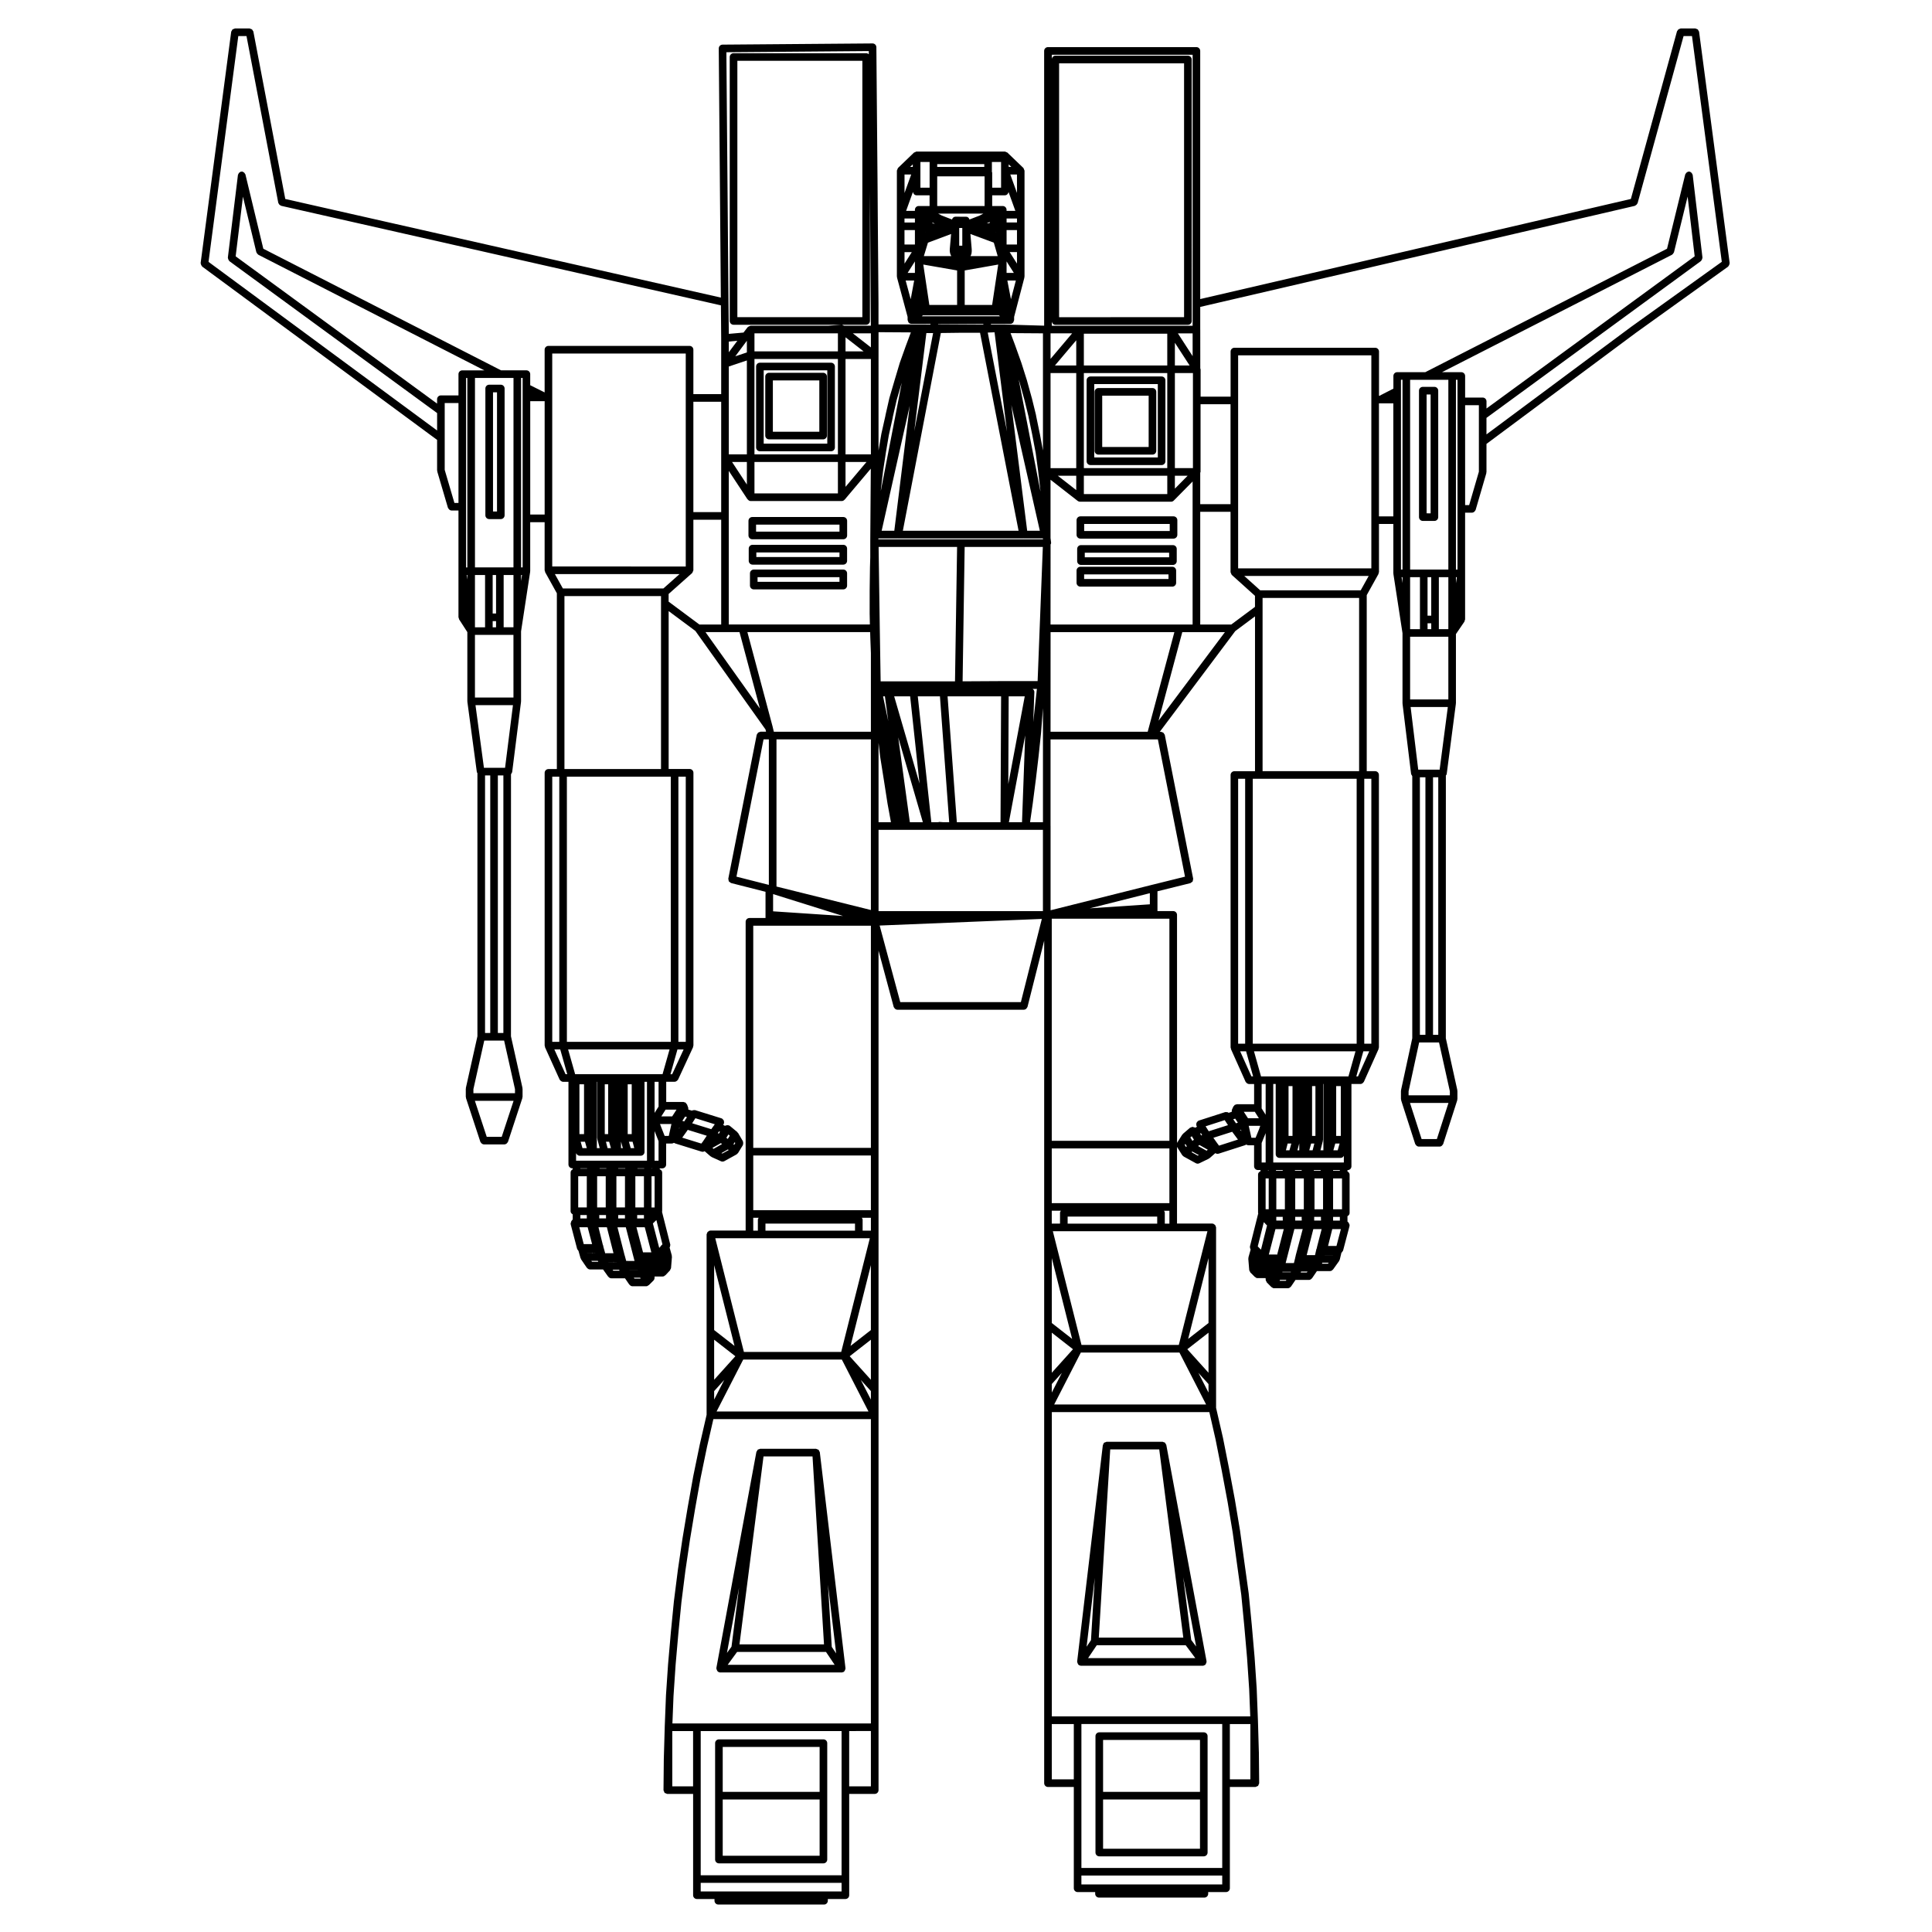 <?xml version="1.0" encoding="UTF-8"?>
<!-- Uploaded to: SVG Repo, www.svgrepo.com, Generator: SVG Repo Mixer Tools -->
<svg fill="#000000" width="800px" height="800px" version="1.1" viewBox="144 144 512 512" xmlns="http://www.w3.org/2000/svg">
 <g>
  <path d="m197.32 214.21c0.055 0.125 0.098 0.227 0.191 0.316 0.035 0.035 0.035 0.098 0.074 0.125l62.25 45.926v8.074c0 0.055 0.051 0.086 0.055 0.137s-0.031 0.098-0.016 0.145l2.832 9.633c0.031 0.109 0.121 0.176 0.188 0.266 0.047 0.066 0.07 0.137 0.133 0.191 0.18 0.16 0.402 0.266 0.648 0.266h1.824v28.293c0 0.105 0.082 0.176 0.109 0.266 0.023 0.098-0.004 0.191 0.051 0.277l2.191 3.394v18.324c0 0.023 0.023 0.039 0.023 0.066 0 0.023-0.02 0.047-0.016 0.07l2.508 18.621c0.016 0.117 0.105 0.188 0.156 0.289v69.746l-3.055 13.66c-0.012 0.039 0.023 0.07 0.02 0.109-0.004 0.039-0.047 0.066-0.047 0.105v2.188c0 0.059 0.055 0.102 0.066 0.156 0.004 0.055-0.031 0.105-0.012 0.156l3.805 11.582c0.035 0.102 0.121 0.156 0.18 0.246 0.047 0.066 0.07 0.125 0.133 0.176 0.18 0.156 0.398 0.266 0.641 0.266h5.422c0.242 0 0.457-0.105 0.641-0.266 0.059-0.051 0.086-0.109 0.133-0.176 0.059-0.09 0.145-0.145 0.18-0.246l3.805-11.582c0.016-0.055-0.02-0.105-0.012-0.156 0.012-0.059 0.066-0.102 0.066-0.156v-2.188c0-0.039-0.039-0.066-0.047-0.105-0.004-0.047 0.031-0.074 0.02-0.109l-3.047-13.66 0.008-69.43c0.066-0.059 0.07-0.152 0.117-0.227 0.074-0.121 0.176-0.223 0.195-0.367l2.348-18.621c0-0.02-0.016-0.039-0.016-0.059 0-0.023 0.023-0.039 0.023-0.066v-18.547l2.414-15.789c0.004-0.023-0.02-0.051-0.02-0.074 0-0.031 0.031-0.047 0.031-0.074v-12.992h3.82v12.75c0 0.098 0.074 0.152 0.102 0.238 0.02 0.086-0.016 0.172 0.031 0.25l3.109 5.598v46.586h-2.227c-0.555 0-1.008 0.453-1.008 1.008v72.297c0 0.082 0.066 0.125 0.086 0.195 0.016 0.082-0.023 0.145 0.004 0.215l3.879 8.578c0.035 0.082 0.105 0.117 0.156 0.176 0.047 0.059 0.074 0.105 0.133 0.156 0.18 0.145 0.395 0.258 0.629 0.258h1.422v21.914c0 0.551 0.453 1.004 1.008 1.004h0.125v0.273c-0.312 0.172-0.562 0.438-0.562 0.82l-0.008 10.277c0 0.383 0.25 0.66 0.562 0.828v1.367c-0.031 0.023-0.039 0.066-0.066 0.098-0.02 0.02-0.055 0.02-0.07 0.039l-0.238 0.332c-0.012 0.012 0 0.031-0.012 0.051-0.055 0.09-0.051 0.188-0.074 0.293-0.023 0.09-0.105 0.152-0.105 0.25 0 0.031 0.031 0.051 0.031 0.082 0.004 0.047 0 0.082 0.012 0.121 0 0.016-0.012 0.035-0.004 0.055l1.699 6.473c0.031 0.117 0.125 0.195 0.191 0.289 0.051 0.07 0.07 0.141 0.133 0.195 0.02 0.02 0.023 0.051 0.047 0.07l0.527 1.891c0.02 0.07 0.082 0.105 0.109 0.16 0.02 0.047 0 0.098 0.023 0.133l1.535 2.262c0.016 0.031 0.055 0.02 0.074 0.047 0.188 0.23 0.438 0.398 0.754 0.398h3.473l1.375 1.93c0.016 0.023 0.051 0.02 0.07 0.039 0.188 0.227 0.434 0.383 0.75 0.383h3.629l1.133 1.664c0.016 0.023 0.055 0.02 0.074 0.039 0.188 0.23 0.434 0.402 0.754 0.402h3.641c0.121 0 0.246-0.031 0.367-0.074 0.07-0.023 0.09-0.105 0.152-0.141 0.059-0.039 0.145-0.035 0.195-0.086l1.215-1.203c0.18-0.188 0.297-0.438 0.297-0.719v-0.363h2.144c0.133 0 0.262-0.031 0.387-0.082 0.066-0.031 0.082-0.105 0.137-0.141 0.066-0.039 0.145-0.039 0.195-0.098 0-0.004 0.012 0 0.016-0.012l1.215-1.289c0.066-0.074 0.051-0.168 0.098-0.258 0.066-0.117 0.16-0.211 0.176-0.352l0.242-2.996c0-0.016-0.016-0.031-0.016-0.051 0-0.066-0.023-0.105-0.035-0.172-0.004-0.047 0.031-0.086 0.016-0.125l-0.562-2.023c-0.004-0.02-0.023-0.023-0.031-0.039 0.074-0.102 0.086-0.207 0.121-0.324 0.035-0.125 0.074-0.238 0.055-0.371-0.004-0.047 0.031-0.082 0.016-0.125l-2.188-8.66c0-0.016-0.02-0.02-0.02-0.031 0.004-0.055 0.055-0.086 0.055-0.137v-10.281c0-0.414-0.293-0.707-0.648-0.855v-0.238h0.691c0.555 0 1.008-0.453 1.008-1.004l0.008-5.574h1.5c0.207 0 0.387-0.082 0.551-0.188 0.004 0 0.004 0.012 0.012 0.016 0.055 0.035 0.121 0.031 0.18 0.055 0.035 0.02 0.047 0.059 0.086 0.074l7.047 2.191c0.102 0.031 0.203 0.051 0.297 0.051 0.188 0 0.359-0.082 0.52-0.168l1.57 1.367c0.039 0.039 0.105 0.031 0.152 0.059 0.039 0.031 0.051 0.086 0.098 0.105l2.508 1.137c0.137 0.059 0.277 0.09 0.418 0.09 0.168 0 0.332-0.039 0.488-0.121l3.238-1.785c0.039-0.023 0.047-0.082 0.086-0.105 0.035-0.031 0.09-0.016 0.125-0.055 0.039-0.039 0.031-0.102 0.066-0.141 0.023-0.031 0.074-0.02 0.102-0.055l1.289-2.102c0.031-0.047 0.004-0.105 0.023-0.152 0.055-0.125 0.055-0.238 0.059-0.367 0-0.133 0-0.242-0.051-0.363-0.02-0.055 0.004-0.105-0.02-0.152l-1.289-2.195c-0.031-0.055-0.105-0.059-0.145-0.105-0.039-0.047-0.031-0.109-0.082-0.152l-1.949-1.613c-0.035-0.031-0.086-0.016-0.121-0.039-0.039-0.023-0.047-0.082-0.09-0.102-0.035-0.016-0.074 0.004-0.109-0.004-0.09-0.031-0.16-0.031-0.258-0.039-0.098-0.004-0.172-0.004-0.266 0.016-0.082 0.016-0.141 0.035-0.211 0.066-0.035 0.02-0.082 0-0.117 0.02l-0.137 0.07-0.457-0.258 0.145-0.266c0.016-0.031 0-0.059 0.012-0.09 0.016-0.039 0.059-0.059 0.074-0.105 0.031-0.102-0.023-0.188-0.023-0.289 0-0.125 0.016-0.246-0.035-0.367-0.051-0.121-0.137-0.203-0.23-0.297-0.066-0.074-0.086-0.172-0.176-0.223-0.035-0.02-0.074 0-0.109-0.016s-0.047-0.066-0.086-0.074l-7.043-2.191c-0.082-0.023-0.145 0.023-0.223 0.02-0.137-0.012-0.242-0.012-0.371 0.035-0.09 0.031-0.168 0.039-0.246 0.09l-0.918-0.281c0.004-0.047-0.02-0.074-0.023-0.117 0-0.098 0.02-0.172 0-0.262-0.004-0.031 0.012-0.051 0-0.074l-0.324-0.891c-0.023-0.074-0.105-0.102-0.152-0.168-0.059-0.098-0.105-0.176-0.191-0.246-0.031-0.031-0.031-0.07-0.066-0.098-0.02-0.016-0.039 0-0.059-0.016-0.09-0.051-0.18-0.039-0.281-0.066-0.07-0.016-0.121-0.086-0.195-0.086h-4.578v-5.352h2.227c0.238 0 0.449-0.105 0.629-0.258 0.055-0.051 0.086-0.098 0.133-0.145 0.051-0.066 0.121-0.105 0.156-0.176l3.969-8.578c0.035-0.074-0.004-0.145 0.012-0.223 0.016-0.074 0.086-0.121 0.086-0.203v-72.297c0-0.555-0.453-1.008-1.008-1.008h-3.969l-1.59 0.004v-41.848l7.09 5.266 18.582 26.105 0.141 0.59-1.48 0.004c-0.105 0-0.176 0.082-0.273 0.109-0.125 0.039-0.242 0.055-0.348 0.141-0.105 0.086-0.145 0.195-0.211 0.316-0.047 0.086-0.141 0.137-0.16 0.242l-7.531 38.133c-0.023 0.125 0.051 0.238 0.07 0.359 0.023 0.125 0.004 0.262 0.074 0.367 0.07 0.109 0.203 0.156 0.312 0.23 0.102 0.07 0.16 0.18 0.289 0.211l9.117 2.316v6.949h-4.258c-0.555 0-1.008 0.453-1.008 1.008v81.816h-9.344c-0.047 0-0.074 0.051-0.121 0.051-0.047 0.012-0.082-0.031-0.125-0.016-0.098 0.023-0.133 0.109-0.211 0.156-0.117 0.07-0.215 0.117-0.301 0.227-0.082 0.105-0.105 0.211-0.141 0.336-0.023 0.09-0.105 0.152-0.105 0.258v47.824l-1.832 7.969v0.016c0 0.004-0.004 0.004-0.004 0.012l-1.703 8.266c0 0.004 0.004 0.012 0 0.016 0 0.004-0.004 0.012-0.004 0.012l-1.461 8.176c0 0.004-0.004 0.012-0.004 0.012l-1.375 8.262v0.012l-0.004 0.004-1.215 8.258c0 0.012 0.004 0.012 0 0.016 0 0.004-0.004 0.004-0.004 0.012l-1.055 8.332v0.004c0 0.012-0.004 0.016-0.004 0.02l-0.812 8.266v0.012l-0.727 8.332v0.012l-0.004 0.012-0.562 8.344c0 0.004 0.004 0.012 0.004 0.016 0 0.004-0.004 0.004-0.004 0.016l-0.328 8.332v0.012 0.09l-0.238 8.258v0.004c0 0.004-0.004 0.004-0.004 0.016l-0.082 8.344v0.004c0 0.145 0.102 0.25 0.156 0.371 0.051 0.109 0.051 0.25 0.137 0.332 0.102 0.105 0.25 0.109 0.383 0.16 0.109 0.051 0.195 0.137 0.324 0.137h0.004 6.844v26.848c0 0.551 0.453 1.004 1.008 1.004h4.66v0.453c0 0.559 0.453 1.012 1.008 1.012h28.016c0.555 0 1.008-0.453 1.008-1.012v-0.453h4.656c0.555 0 1.008-0.453 1.008-1.004v-26.848l6.766-0.004c0.555 0 1.008-0.453 1.008-1.004v-222.47l4.016 14.914c0.031 0.109 0.121 0.188 0.191 0.281 0.047 0.07 0.066 0.137 0.133 0.195 0.18 0.156 0.402 0.266 0.648 0.266h33.52c0.246 0 0.473-0.105 0.656-0.273 0.066-0.055 0.086-0.125 0.125-0.195 0.066-0.098 0.16-0.172 0.191-0.293l4.418-17.539v223.27c0 0.559 0.453 1.012 1.004 1.012h6.848v26.844c0 0.551 0.453 1.004 1.004 1.004h4.66v0.453c0 0.559 0.453 1.012 1.008 1.012h27.938c0.551 0 1.004-0.453 1.004-1.012v-0.453h4.734c0.555 0 1.008-0.453 1.008-1.004v-26.844h6.773c0.125-0.004 0.211-0.102 0.324-0.137 0.133-0.055 0.289-0.07 0.383-0.168 0.086-0.09 0.09-0.223 0.137-0.332 0.055-0.125 0.152-0.227 0.152-0.371v-0.012l-0.082-8.332c0-0.012-0.012-0.012-0.012-0.016l0.004-0.004-0.238-8.258v-0.059h-0.004v-0.031-0.004l-0.324-8.34s-0.004-0.012-0.004-0.016c0-0.004 0.004-0.012 0.004-0.016l-0.562-8.332c0-0.012-0.004-0.012-0.004-0.012v-0.012l-0.727-8.344h-0.004s0.004-0.004 0.004-0.012l-0.812-8.344c0-0.004-0.012-0.012-0.012-0.02 0-0.004 0.012-0.012 0.012-0.02l-1.145-8.258-1.133-8.258c0-0.012-0.004-0.012-0.004-0.016 0-0.004 0.004-0.012 0.004-0.016l-1.375-8.258s-0.004-0.004-0.004-0.012c0 0 0.004-0.004 0.004-0.012l-1.547-8.262s0-0.004-0.004-0.004l0.004-0.012-1.621-8.168c0-0.012-0.004-0.012-0.012-0.02l0.004-0.012-1.832-7.981v-47.832c0-0.102-0.082-0.16-0.105-0.258-0.039-0.121-0.059-0.23-0.137-0.332-0.09-0.105-0.188-0.156-0.309-0.227-0.082-0.047-0.117-0.133-0.215-0.156-0.039-0.012-0.082 0.023-0.125 0.02-0.039-0.012-0.07-0.051-0.117-0.051h-9.344v-20.309l1.375 2.188c0.023 0.035 0.074 0.02 0.102 0.051 0.031 0.051 0.02 0.105 0.059 0.141 0.039 0.035 0.09 0.023 0.125 0.055 0.039 0.023 0.039 0.082 0.086 0.102l3.195 1.758 0.051 0.023c0.145 0.086 0.312 0.125 0.484 0.125 0.145 0 0.297-0.039 0.441-0.105l2.504-1.215c0.047-0.02 0.051-0.074 0.09-0.102 0.047-0.031 0.098-0.02 0.133-0.051l1.508-1.32c0.168 0.117 0.371 0.188 0.586 0.188 0.105 0 0.207-0.016 0.312-0.051l7.043-2.262c0.039-0.016 0.051-0.059 0.086-0.074 0.055-0.023 0.109-0.016 0.168-0.055 0.004 0 0.004-0.016 0.016-0.02 0.16 0.105 0.348 0.195 0.551 0.195h1.508v5.543c0 0.559 0.453 1.012 1.008 1.012h0.691v0.324c-0.359 0.156-0.645 0.441-0.645 0.855v10.191c0 0.055 0.051 0.086 0.059 0.133-0.004 0.016-0.02 0.02-0.023 0.035l-2.191 8.734c-0.016 0.051 0.02 0.086 0.016 0.125-0.016 0.137 0.02 0.246 0.055 0.371 0.039 0.125 0.059 0.23 0.133 0.332-0.004 0.016-0.023 0.02-0.031 0.035l-0.57 2.019c-0.016 0.051 0.023 0.098 0.016 0.141-0.012 0.066-0.039 0.105-0.039 0.172 0.004 0.016-0.012 0.023-0.012 0.039l0.246 2.996c0.012 0.152 0.109 0.266 0.188 0.387 0.047 0.082 0.035 0.176 0.102 0.246l1.219 1.211c0.051 0.055 0.125 0.039 0.188 0.082 0.059 0.039 0.074 0.109 0.137 0.137 0.125 0.059 0.258 0.082 0.383 0.082h2.125l0.031 0.508c0.012 0.168 0.117 0.293 0.203 0.422 0.047 0.074 0.031 0.168 0.098 0.23l1.215 1.219c0.051 0.051 0.133 0.047 0.191 0.082 0.066 0.047 0.086 0.121 0.156 0.145 0.117 0.051 0.242 0.07 0.363 0.07h3.641c0.324 0 0.574-0.168 0.754-0.398 0.02-0.023 0.059-0.016 0.082-0.047l1.184-1.754h3.566c0.312 0 0.57-0.168 0.754-0.398 0.02-0.023 0.059-0.016 0.074-0.047l1.289-1.898h3.461c0.312 0 0.562-0.156 0.746-0.383 0.02-0.02 0.055-0.016 0.07-0.039l1.621-2.273c0.035-0.047 0.012-0.105 0.039-0.156 0.031-0.07 0.102-0.105 0.117-0.188l0.441-1.828c0.051-0.035 0.09-0.059 0.125-0.102 0.059-0.055 0.082-0.125 0.125-0.195 0.07-0.09 0.156-0.168 0.191-0.289l1.703-6.473c0.016-0.051-0.023-0.09-0.016-0.133 0.004-0.047 0.051-0.074 0.051-0.121 0-0.031-0.031-0.051-0.031-0.082-0.012-0.09-0.051-0.156-0.086-0.242-0.035-0.105-0.066-0.18-0.133-0.273-0.039-0.059-0.07-0.105-0.121-0.156-0.023-0.02-0.02-0.051-0.047-0.07l-0.156-0.117-0.008-1.438c0.312-0.168 0.57-0.438 0.57-0.828v-10.191c0-0.383-0.258-0.656-0.57-0.828v-0.352h0.047c0.555 0 1.008-0.453 1.008-1.012v-21.816h2.394c0.238 0 0.449-0.105 0.629-0.258 0.055-0.051 0.086-0.102 0.125-0.152 0.051-0.066 0.121-0.105 0.156-0.18l3.891-8.672c0.035-0.07-0.012-0.137 0.004-0.211 0.02-0.074 0.086-0.121 0.086-0.203l-0.004-72.219c0-0.555-0.453-1.008-1.008-1.008l-2.219 0.004v-46.656l3.113-5.602c0.047-0.082 0.004-0.168 0.031-0.25 0.023-0.086 0.102-0.145 0.102-0.238l-0.004-12.766h3.812v13.09c0 0.031 0.031 0.047 0.031 0.074 0.004 0.023-0.02 0.051-0.02 0.074l2.414 15.707v18.551c0 0.02 0.023 0.035 0.023 0.059 0 0.023-0.02 0.039-0.02 0.066l2.273 18.617c0.02 0.156 0.121 0.262 0.203 0.383 0.047 0.07 0.055 0.16 0.109 0.215v69.449l-2.973 13.73c-0.012 0.039 0.02 0.07 0.02 0.105-0.004 0.039-0.047 0.066-0.047 0.105v2.188c0 0.059 0.055 0.102 0.066 0.152 0.004 0.055-0.031 0.105-0.016 0.156l3.723 11.582c0.039 0.105 0.121 0.168 0.188 0.25 0.047 0.07 0.07 0.125 0.125 0.18 0.188 0.16 0.402 0.273 0.648 0.273h5.508c0.246 0 0.465-0.105 0.645-0.273 0.059-0.055 0.09-0.109 0.133-0.18 0.066-0.086 0.145-0.145 0.18-0.25l3.719-11.582c0.02-0.055-0.02-0.105-0.012-0.156 0.012-0.051 0.059-0.098 0.059-0.152v-2.188c0-0.039-0.039-0.066-0.047-0.105-0.004-0.047 0.031-0.074 0.02-0.109l-3.043-13.73 0.008-69.617c0.098-0.133 0.207-0.25 0.227-0.422l2.43-18.617c0-0.023-0.02-0.039-0.02-0.066 0-0.023 0.031-0.039 0.031-0.066v-18.312l2.254-3.305c0.059-0.09 0.031-0.191 0.059-0.289 0.031-0.102 0.117-0.172 0.117-0.281v-28.301h1.82c0.25 0 0.473-0.109 0.648-0.266 0.066-0.055 0.09-0.121 0.133-0.191 0.066-0.09 0.152-0.156 0.188-0.266l2.832-9.719c0.02-0.051-0.02-0.098-0.012-0.145 0.004-0.051 0.055-0.086 0.055-0.137v-7.5l39.656-29.488h0.004l24.371-17.488c0.047-0.031 0.047-0.098 0.086-0.133 0.098-0.09 0.137-0.191 0.191-0.312 0.055-0.125 0.098-0.227 0.098-0.363 0.004-0.051 0.051-0.09 0.039-0.145l-8.102-61.293c-0.008-0.121-0.109-0.191-0.164-0.297-0.059-0.109-0.086-0.227-0.176-0.309-0.105-0.098-0.23-0.109-0.367-0.156-0.102-0.031-0.176-0.117-0.289-0.117h-3.883c-0.102 0-0.156 0.074-0.246 0.105-0.125 0.035-0.238 0.059-0.336 0.141-0.102 0.082-0.16 0.176-0.227 0.293-0.047 0.074-0.133 0.117-0.16 0.207l-12.227 44.441-114.13 26.531v-65.762c0-0.555-0.453-1.008-1.004-1.008h-39.352c-0.551 0-1.004 0.453-1.004 1.008v72.812l-10.383-0.301h-0.031-3.688v-0.172h5.144c0.195 0 0.395-0.055 0.559-0.176 0.031-0.02 0.031-0.059 0.059-0.082 0.039-0.031 0.082-0.047 0.105-0.082 0.012-0.012 0.031-0.004 0.039-0.02 0.066-0.07 0.047-0.168 0.082-0.246 0.055-0.105 0.109-0.191 0.121-0.309 0.004-0.035 0.039-0.059 0.039-0.098v-0.848l2.715-10.395c0.004-0.004-0.004-0.012-0.004-0.02 0.012-0.039-0.012-0.086-0.004-0.125 0.004-0.039 0.047-0.066 0.047-0.105v-28.102c0-0.004-0.004-0.004-0.004-0.004 0-0.117-0.098-0.211-0.133-0.316-0.051-0.137-0.066-0.293-0.168-0.395-0.004-0.004 0-0.004 0-0.004l-4.203-4.035-0.012-0.012c-0.082-0.102-0.203-0.09-0.32-0.141-0.121-0.055-0.227-0.156-0.367-0.156h-23.395c-0.156 0-0.273 0.105-0.406 0.172-0.102 0.047-0.211 0.035-0.293 0.109l-0.004 0.004s-0.012 0-0.016 0.004c-0.004 0.004 0 0.012-0.004 0.016l-4.188 4.027s0 0.004-0.004 0.012c-0.105 0.102-0.117 0.25-0.172 0.395-0.039 0.105-0.133 0.203-0.133 0.312 0 0-0.004 0.004-0.004 0.012v28.086c0 0.039 0.039 0.066 0.047 0.105 0.004 0.047-0.016 0.086-0.004 0.133 0 0.004-0.004 0.016 0 0.02l2.797 10.398v0.836c0 0.039 0.035 0.066 0.039 0.102 0.012 0.121 0.07 0.207 0.121 0.312 0.035 0.082 0.016 0.172 0.074 0.238 0.012 0.012 0.031 0.004 0.039 0.02 0.035 0.035 0.082 0.051 0.117 0.086 0.031 0.023 0.031 0.07 0.066 0.09 0.172 0.105 0.359 0.16 0.551 0.16h5.062v0.172l-1.59-0.004h-12.191v-5.715-0.004l-0.191-23.184-0.051-7.5-0.16-18.441-0.16-18.559c0-0.012 0.012-0.016 0.012-0.023 0-0.012-0.012-0.016-0.012-0.031l-0.004-0.016c-0.004-0.555-0.453-0.996-1.008-0.996h-0.004l-39.75 0.316c-0.559 0.004-1.004 0.457-1.004 1.02l0.555 66.016-115.43-26.133-8.457-44.371c-0.02-0.105-0.109-0.16-0.16-0.246-0.059-0.117-0.102-0.227-0.203-0.312-0.102-0.086-0.215-0.102-0.344-0.141-0.102-0.035-0.172-0.117-0.281-0.117h-3.883c-0.109 0-0.188 0.086-0.289 0.117-0.137 0.047-0.277 0.059-0.379 0.156-0.086 0.074-0.105 0.188-0.16 0.289-0.055 0.105-0.156 0.188-0.176 0.312l-8.098 61.289c-0.004 0.051 0.035 0.09 0.035 0.141 0.008 0.137 0.047 0.238 0.102 0.359zm141.39 232.48 0.141 0.238-0.293 0.473-0.176-0.188zm89.859 168.86h-5.836v-14.66h5.836zm39.336 27.844h-37.324v-2.352h37.32zm0-26.844v22.477h-37.32v-38.141h37.32zm7.457-1h-5.438v-14.66h5.438zm-9.215-90.043v0l1.617 8.16 1.543 8.262s0.004 0 0.004 0.004l1.367 8.207 1.133 8.258 1.137 8.23 0.805 8.328v0.004l0.727 8.305v0.004l0.562 8.332 0.289 7.262h-52.586v-80.641h41.742zm-16.414-138.04h4.172v58.863h-31.176v-58.863zm-16.941-2.75 15.93-4.012v2.949zm21.113 63.637v14.496h-31.176v-14.496zm-1.441 16.508h1.441v3.414h-1.219v-2.871c0-0.215-0.109-0.383-0.223-0.543zm-1.793 1.547v1.867h-23.734v-1.867zm-25.527-1.547c-0.105 0.16-0.227 0.328-0.227 0.539v2.871h-2.188v-3.414h2.414zm3.203 36.699-5.613 6.231v-10.617zm-5.609-6.945v-17.207l5.391 21.418zm35.914 6.945 5.617-4.383v10.617zm5.617 9.234v2.254l-2.676-5.215zm-0.641 5.41h-40.254l7.059-13.766h26.133zm-38.223-8.375-2.672 5.215v-2.254zm38.863-13.215-5.394 4.211 5.394-21.418zm-0.285-24.32-7.586 30.129h-25.789l-7.594-30.129zm-5.668-22.316-0.352-0.555 0.176-0.277 0.371 0.621zm-0.82-3.504c-0.047 0.039-0.035 0.102-0.07 0.137-0.035 0.035-0.098 0.039-0.121 0.086l-1.375 2.18-0.004-60.418c0-0.555-0.453-1.008-1.004-1.008h-4.18v-5.25l8.711-2.156c0.125-0.031 0.195-0.145 0.309-0.223 0.102-0.074 0.227-0.109 0.297-0.215 0.07-0.109 0.051-0.246 0.074-0.379 0.023-0.121 0.098-0.223 0.074-0.352l-7.527-38.133c-0.02-0.102-0.109-0.145-0.156-0.23-0.07-0.125-0.109-0.238-0.223-0.328-0.105-0.086-0.211-0.102-0.336-0.141-0.098-0.031-0.168-0.109-0.273-0.109h-0.332l20-26.688 5.234-3.898v41.031h-5.469c-0.551 0-1.004 0.453-1.004 1.008v72.215c0 0.082 0.066 0.125 0.082 0.203 0.016 0.074-0.023 0.141 0.012 0.211l3.879 8.664c0.035 0.082 0.105 0.117 0.156 0.18 0.047 0.059 0.082 0.105 0.133 0.156 0.18 0.145 0.395 0.258 0.629 0.258h1.344v5.352h-4.574c-0.07 0-0.105 0.059-0.168 0.07-0.105 0.02-0.188 0.031-0.277 0.082-0.035 0.02-0.082 0-0.105 0.02-0.035 0.02-0.035 0.066-0.066 0.09-0.074 0.059-0.109 0.125-0.172 0.211-0.035 0.051-0.105 0.066-0.125 0.121l-0.406 0.887c-0.02 0.039 0.004 0.09-0.004 0.125-0.039 0.117-0.031 0.223-0.02 0.344 0 0.023-0.012 0.051-0.012 0.07l-0.82 0.262c-0.082-0.059-0.133-0.109-0.227-0.145-0.133-0.055-0.25-0.039-0.395-0.035-0.098 0-0.172-0.051-0.266-0.02l-7.039 2.262c-0.047 0.02-0.059 0.07-0.102 0.086-0.039 0.02-0.086-0.004-0.121 0.023-0.086 0.051-0.098 0.145-0.156 0.215-0.098 0.102-0.172 0.176-0.223 0.309-0.047 0.121-0.031 0.238-0.031 0.367 0.004 0.098-0.051 0.18-0.02 0.273 0.016 0.051 0.066 0.082 0.09 0.117 0.016 0.039-0.004 0.074 0.016 0.105l0.086 0.133-0.492 0.266-0.145-0.098c-0.082-0.051-0.168-0.02-0.246-0.039-0.102-0.035-0.168-0.102-0.266-0.102-0.051 0-0.09 0.02-0.133 0.031-0.121 0.012-0.211 0.07-0.316 0.121-0.082 0.035-0.168 0.02-0.238 0.082zm46.035-94.09v70.207h-27.531v-70.207zm-24.934-2.019v-45.906h25.582v45.906zm-4.371 74.242 1.863 6.641h-0.449l-2.984-6.641zm-2.106-2.016v-70.207h1.859v70.207zm-0.07 20.938-0.504 0.156-0.715-1.074 0.516-0.156zm-9.473 3.262-0.215 0.117-0.324-0.484 0.23-0.125zm-2.746 0.32 0.57 0.906-0.387 0.344-0.555-0.926zm1.594 5.148-1.637-0.902 0.18-0.191 1.738 0.953zm2.34-1.305-2.246-1.234 0.328-0.289 2.227 1.25zm0.57-5.156-0.84-1.316 5.066-1.633 0.871 1.328zm2.715 3.812-0.379-0.527s-0.004-0.004-0.012-0.004l-1.102-1.551 4.996-1.594 0.125 0.188c0.004 0 0.016 0 0.02 0.004v0.016l1.375 1.855zm5.644-4.172 0.176-0.059 0.102 0.422zm2.035-3.098-1.113-1.703h2.918l1.078 1.703zm2.957 2.863-0.941 2.324h-1.109l-0.707-3.168h3.047zm0.492 31.969-0.859-0.859 1.605-6.43 0.855 0.887zm2.043-18.883v8.176h-0.816v-8.176zm-0.172-2.019v-0.176h0.098v0.176zm-0.637-14.855-1.062-1.672v-6.473h1.062zm-1.062 7.496 1.062-2.613v7.777h-1.062zm3.246 31.887h-2.203zm0.867-2.312c-0.039 0-0.07 0-0.102 0.004-0.031-0.004-0.059-0.035-0.09-0.035h-2.012l1.75-6.731h2.207zm1.523-9.195c-0.012 0.039-0.039 0.07-0.039 0.105 0 0.012-0.012 0.016-0.012 0.02v0.051h-1.703v-0.984h1.703v0.699c0 0.043 0.043 0.07 0.051 0.109zm-1.75-2.82v-8.176h2.273v8.176zm1.699-10.199h-1.785v-0.176h1.785zm0.809 29.152h-1.633l0.102-0.246h1.703zm1.324-2.269h-2.231l0.023-0.102h2.231zm1.297-4.367-0.066 0.316-0.066 0.191c-0.016 0.039 0.02 0.082 0.012 0.117-0.012 0.02-0.031 0.031-0.031 0.047l-0.312 1.266h-2.188l2.312-9.004h2.207l-1.859 6.996c0 0.016 0.012 0.023 0.012 0.039-0.008 0.012-0.02 0.02-0.02 0.031zm1.645-9.492c-0.004 0.047-0.051 0.086-0.051 0.121v0.051h-1.707v-0.984h1.707v0.699c0 0.043 0.047 0.074 0.051 0.113zm-1.758-2.824v-8.176h2.277v8.176zm1.707-10.199h-1.785v-0.176h1.785zm1.371 26.953h-1.629l0.098-0.246h1.703zm1.352-2.262h-2.242zm1.371-4.555c0 0.012-0.02 0.016-0.02 0.031l-0.059 0.289c0 0.004-0.012 0.012-0.012 0.012-0.02 0.035 0.004 0.07-0.012 0.105v0.008 0.023c-0.02 0.039-0.07 0.059-0.082 0.105l-0.371 1.637h-2.207l1.754-6.887h2.211l-1.211 4.648c-0.004 0.008 0.008 0.012 0.008 0.027zm1.051-7.117c0 0.039-0.031 0.07-0.035 0.105 0 0.012-0.004 0.016-0.004 0.02v0.051h-1.789v-0.984h1.789v0.699c0 0.043 0.039 0.07 0.039 0.109zm-1.742-2.82v-8.176h2.262v8.176zm1.621-10.199h-1.789v-0.176h1.789zm1.945 24.613h-1.594l0.105-0.258h1.668zm1.344-2.273h-2.211v-0.012h2.215zm0.91-2.418h-2.231l1.117-4.469h2.285zm-0.895-6.723v-0.984h1.789v0.984zm2.363-3h-2.363v-8.176h2.363zm-2.363-10.199v-0.176h1.789v0.176zm2.848-2.191h-18.707v-20.812h0.648v18.586c0 0.551 0.453 1.004 1.008 1.004h16.195c0.246 0 0.473-0.105 0.648-0.266 0.066-0.059 0.086-0.125 0.133-0.195 0.023-0.031 0.055-0.07 0.074-0.105zm-13.922-5.027-0.492 1.789h-0.934l0.457-1.789zm-0.734-2.019v-13.203h1.051v13.203zm2.34 3.809 0.504-1.82v1.82zm4.496-1.789-0.457 1.789h-0.887l0.492-1.789zm-0.602-2.019v-13.203h0.891v13.203zm2.856 1.133c0.004-0.047 0.055-0.074 0.055-0.117v-14.781h0.09v17.574h-0.777l0.656-2.551c0.012-0.039-0.027-0.074-0.023-0.125zm4.438 0.887-0.5 1.789h-1.148l0.5-1.789zm-0.902-2.019v-13.203h1.223v13.203zm3.25-15.781h-23.168l-1.863-6.641h26.898zm2.535 0h-0.449l1.859-6.641h1.57zm3.531-78.867v70.207h-1.875v-70.207zm-2.82-49.941h-26.625l-4.238-3.82h32.984zm2.82-50.566v44.738h-35.301v-56.449h35.301zm5.828 30.965h-3.812v-29.957h3.812zm2.43 17.688-0.242-1.578h0.242zm0-3.594h-0.406v-50.297h0.406zm9.109 150.92h-4.047l-3.074-9.562h10.191zm3.441-12.656v1.074h-10.938v-1.078l2.801-12.934h5.266zm-7.941-14.957v-68.258h1.465v68.258zm3.481 0v-68.258h1.387v68.258zm1.75-70.277h-5.672l-2.016-16.602h9.859zm2.309-18.617h-10.133v-16.605h10.133zm-10.133-18.621v-13.77h2.606v13.773l-2.606 0.004zm5.602-1.551v1.551h-0.977v-1.551zm-0.98-2.016v-10.203h0.977v10.203zm5.512 3.566h-2.516v-13.773h2.516zm0-15.789h-10.133v-50.289h10.133zm2.012 3.625v-1.602h0.246zm0.414-48.199v44.574h-0.414v-50.289h0.414zm5.664 3.883v14.758l-2.578 8.848h-1.066l-0.004-26.477h3.648zm1.012-4.891h-4.656v-5.719c0-0.555-0.453-1.008-1.012-1.008h-5.113l60.961-31.125c0.023-0.016 0.031-0.051 0.055-0.066 0.152-0.098 0.25-0.227 0.332-0.395 0.035-0.059 0.09-0.102 0.105-0.168 0.004-0.012 0.02-0.02 0.023-0.035l3.613-14.742 1.867 15.82-55.168 40.336v-1.895c0-0.551-0.453-1.004-1.008-1.004zm-74.855-18.023v-6l115.16-26.777c0.059-0.012 0.082-0.07 0.133-0.098 0.152-0.059 0.266-0.141 0.367-0.266 0.066-0.07 0.105-0.125 0.145-0.211 0.023-0.051 0.082-0.082 0.102-0.141l12.184-44.281h2.231l7.898 59.816-23.879 17.133v0.004h-0.012l-38.473 28.605v-4.375l56.828-41.555c0.047-0.031 0.039-0.086 0.082-0.121 0.098-0.09 0.137-0.191 0.188-0.312 0.059-0.121 0.102-0.223 0.105-0.359 0.004-0.051 0.047-0.086 0.039-0.137l-2.594-21.938c0-0.059-0.074-0.094-0.098-0.16-0.051-0.145-0.105-0.25-0.211-0.363-0.086-0.086-0.152-0.137-0.262-0.191-0.07-0.035-0.105-0.117-0.188-0.137-0.059-0.016-0.117 0.031-0.176 0.031-0.066-0.004-0.117-0.059-0.176-0.051-0.082 0.012-0.117 0.082-0.195 0.105-0.117 0.047-0.207 0.09-0.309 0.176-0.105 0.09-0.172 0.18-0.23 0.309-0.035 0.066-0.105 0.102-0.125 0.172l-4.828 19.703-64.062 32.711h-7.445c-0.555 0-1.008 0.453-1.008 1.008v3.359l-3.414 1.742c-0.059 0.031-0.07 0.098-0.109 0.133h-0.289v-11.703c0-0.555-0.453-1.008-1.008-1.008h-37.32c-0.551 0-1.004 0.453-1.004 1.008v11.945h-7.945v-7.25c0-0.074-0.066-0.125-0.086-0.195l-0.008-10.332zm0 37.934c0.02-0.07 0.082-0.121 0.082-0.195l0.004-0.004v-17.941h7.945v26.484h-8.031zm0 10.363h8.031v15.992c0 0.012 0.012 0.016 0.012 0.023 0 0.121 0.09 0.215 0.137 0.332 0.055 0.125 0.074 0.266 0.172 0.363 0.004 0.004 0.004 0.016 0.016 0.023l6.141 5.531v2.926l-6.289 4.684h-8.219zm6.535 31.895-17.582 23.461 6.289-23.461zm-8.469-61.41v17.941h-4.785v-25.191h4.785zm-1.406 19.957-3.379 3.422v-3.422zm0.527-29.219h-3.906v-6.019zm-3.113-8.512h3.91v6.031zm-33.41-3.094c0.098 0.453 0.441 0.828 0.934 0.828h35.137c0.555 0 1.008-0.453 1.008-1.008l-0.004-69.301c0-0.555-0.453-1.008-1.008-1.008h-35.137c-0.488 0-0.836 0.367-0.934 0.828l0.004-1.078h37.32v71.812h-37.32zm1.934-1.188v-67.285h33.117v67.277l-33.117 0.004zm6.559 39.996v-25.191h22.105v25.191zm22.109 2.016v4.867h-22.109v-4.867zm-22.109-29.219v-8.422h22.105v8.418zm-8.828-8.512h5.719l-5.719 6.762zm6.812 1.836v6.672h-5.644zm-6.812 8.691h6.812v25.191h-6.812zm6.812 27.203v3.809l-4.887-3.809zm-6.812 18.285c0.02-0.039 0.02-0.082 0.035-0.121 0.039-0.105 0.125-0.188 0.125-0.301 0-0.02-0.023-0.035-0.031-0.059 0-0.023 0.02-0.039 0.02-0.066l-0.152-1.234v-15.441l7.199 5.613c0.188 0.141 0.402 0.211 0.621 0.211h24.121c0.281 0 0.527-0.117 0.715-0.301l4.996-5.059v37.91h-37.652l0.012-21.152zm0 23.168h32.816l-7.07 26.398h-25.746l0.008-26.398zm0 51.375v-22.953h28.445l7.188 36.375-8.539 2.117h-0.004l-26.754 6.711-0.328 0.07v-22.32zm-7.863 46.672h-31.961l-5.465-20.297 42.98-1.754zm5.852-24.117h-43.57v-21.543h33.316 0.004 10.242v21.543zm-1.68-58.195-0.891 8.113 0.289-7.84c0-0.004 0.004-0.012 0.004-0.016s-0.004-0.012-0.004-0.016l0.004-0.109c0.016-0.359-0.195-0.625-0.469-0.816h1.148v0.012c0 0.012 0.012 0.02 0.012 0.035-0.004 0.012-0.02 0.02-0.02 0.031l-0.082 0.562c-0.004 0.023 0.008 0.035 0.008 0.043zm-1.605-2.769h-6.723l-11.285 0.066 0.543-35.621h15.16c0.02 0 0.031 0.02 0.051 0.02s0.035-0.02 0.055-0.02h0.707c0.02 0 0.031 0.02 0.051 0.02s0.035-0.02 0.055-0.02h4.637l-1.379 35.555zm-1.426 14.395-0.84 23.008h-3.477zm-4.477 12.902 0.105-23.254h4.258zm-1.906-23.258-0.152 33.363h-11.578l-2.453-33.363zm-20.734 33.363h-3.449l-3.082-22.488zm-7.602-33.363h4.231l2.488 23.109zm6.258 0h5.871l2.453 33.363h-1.582l-1.07-0.082c-0.086 0-0.145 0.059-0.227 0.082h-1.855zm9.863-3.965h-3.129-0.012-16.566l-0.227-14.066-0.312-21.562h1.543c0.02 0 0.031 0.02 0.055 0.02 0.02 0 0.035-0.02 0.051-0.02h3.023c0.016 0 0.031 0.02 0.051 0.02s0.031-0.02 0.051-0.02h8.816c0.02 0 0.035 0.02 0.051 0.02s0.031-0.02 0.051-0.02h7.106zm-17.684 10.539-1.379-6.555 0.395-0.02h0.09zm-2.16 9.371c0 0.004 0.012 0.012 0.012 0.02 0 0.012-0.004 0.016-0.004 0.02l0.977 6.152 0.969 6.231c0 0.004 0.004 0.004 0.004 0.016v0.012l0.91 4.961-3.285 0.004v-21.074zm43.152-5.539v22.957h-3.418l0.727-5.078v-0.004-0.004l0.805-6.231c0-0.004 0.004-0.004 0.004-0.012l0.734-6.242v-0.004l0.648-6.144c0-0.004-0.004-0.012-0.004-0.016s0.004-0.012 0.004-0.016l0.484-6.297 0.016-0.137 0.004 7.227zm0-106.6v31.047l-0.832-4.457c0-0.004-0.012-0.004-0.012-0.012v-0.012l-0.969-4.699c-0.004-0.012-0.016-0.016-0.02-0.031-0.004-0.031 0.02-0.055 0.016-0.086l-1.133-4.613c-0.004-0.004-0.012-0.004-0.012-0.012v-0.016l-1.301-4.699c0-0.004-0.012-0.012-0.012-0.016-0.004-0.004 0-0.016 0-0.02l-1.457-4.609c-0.004-0.004-0.012-0.004-0.016-0.016-0.004-0.012 0.004-0.012 0-0.02l-1.617-4.527v-0.004c-0.004 0 0-0.004 0-0.004l-1.219-3.254zm-42.93 41.227v0l0.004-0.035v-0.012-0.02l0.559-4.707 0.73-4.758 0.023-0.156v-0.004l0.77-4.551 1.047-4.684c0.004-0.02-0.016-0.039-0.012-0.059 0-0.004 0.004-0.012 0.004-0.016l1.043-4.574 1.355-4.606-5.562 28.723 0.035-0.508c0.008-0.02 0.004-0.023 0.004-0.035zm7.625-22.031-4.09 33.125h-3.352zm8.242-19.281 5.164-0.066h0.07 0.012 5.144l10.211 52.473h-30.668zm-0.719-2.246v-0.09l11.984-0.07v0.168l-11.984-0.004zm19.406 21.32 7.551 33.332h-3.356zm1.949-6.746 0.23 0.742 1.285 4.637 1.133 4.613c0 0.016-0.012 0.023-0.012 0.039l0.934 4.504c0 0.004-0.004 0.012-0.004 0.02 0 0.02 0.02 0.035 0.02 0.055l0.02 0.102 0.898 4.758 0.641 4.731 0.543 4.641c0 0.004-0.004 0.012-0.004 0.02 0 0.012 0.012 0.02 0.012 0.035l0.012 0.082 0.059 0.707zm-7.34-12.484 0.938-0.035 3.305 26.293-5.106-26.219 0.812-0.035h0.02 0.031zm5.285-8.797-0.953-4.961h2.254zm-1.16-6.977v-3.047l1.93 3.047zm2.758-2.465-1.934-3.047h1.934zm0-5.066h-2.754v-3.812h2.754zm0-5.832h-2.754v-1.062h2.754zm0-7.828-1.77-4.887h1.77zm-2.199-7.578 0.699 0.672h-0.699zm-0.043 7.305 1.812 5.023h-2.332v-0.281c0-0.555-0.453-1.008-1.012-1.008h-2.797v-2.84h3.367c0.512 0 0.898-0.398 0.961-0.895zm-14.078 6.566c-0.449 0-0.766 0.328-0.898 0.742l-2.731-1.059-0.934-0.5h11.957l-0.926 0.5-2.734 1.059c-0.125-0.406-0.441-0.734-0.898-0.734l-2.836-0.004zm1.828 2.988v4.699h-0.816v-4.699zm-9.102 3.894 6.137-2.297-0.352 4.027c0 0.016 0.016 0.023 0.016 0.047 0 0.016-0.02 0.023-0.02 0.047v0.484c0 0.051 0.047 0.086 0.055 0.137 0.004 0.047-0.031 0.09-0.016 0.137l0.16 0.574c0.016 0.066 0.082 0.102 0.105 0.156 0.02 0.047 0 0.102 0.031 0.141l0.074 0.109h-7.273zm-0.609-2.746 0.035 0.012-0.02 0.023zm8.336 10.109v9.148h-7.356l-1.605-10.711zm10.758-3.801h-7.219l0.082-0.109c0.039-0.059 0.016-0.133 0.039-0.195 0.031-0.082 0.105-0.125 0.121-0.215l0.082-0.488c0.004-0.031-0.02-0.051-0.02-0.082 0.004-0.031 0.035-0.051 0.035-0.082v-0.574c0-0.016-0.016-0.023-0.016-0.047 0-0.016 0.016-0.023 0.012-0.039l-0.348-4.031 6.203 2.297zm-0.5-6.305 0.055-0.016-0.02 0.055zm-8.242 10.102 8.879-1.562-1.613 10.711h-7.266zm7.207-26.43v-2.312h2.43v6.816h-2.352l-0.004-4.019c0-0.074-0.066-0.125-0.082-0.195v-0.289zm-0.641 13.613 0.137 0.102-0.203 0.191-0.664 0.031zm-13.852-15.355h12.473v0.734h-12.473zm0 7.25v-4.016h12.555v7.863h-12.555zm-1.254 8.246 0.641 0.262-0.527-0.023-0.191-0.191zm-3.199-13.754v-2.312h2.438v6.816h-2.438zm-2.019-1.684v0.676h-0.699zm-2.191 2.691h1.77l-1.77 4.891zm0 20.566h1.934l-1.934 3.047zm1.637 12.484-1.336-4.957h2.254zm1.117-6.973h-1.934l1.934-3.047zm0-7.531h-2.762v-3.812h2.762zm0-6.117v0.289h-2.762v-1.062h2.762zm0-3.074v0.281h-2.332l1.812-5.023c0.066 0.492 0.449 0.898 0.961 0.898h3.445v2.836h-2.883c-0.551 0-1.004 0.453-1.004 1.008zm1.82 28.219 0.293-0.246h20.152l0.289 0.246zm1.215 4.445h1.785l-4.992 26zm-12.676 5.879v-6.113l8.566 0.055-1.285 3.441v0.004h-0.004l-1.617 4.535c0 0.012 0.004 0.02 0 0.031s-0.016 0.012-0.02 0.02l-1.375 4.609v0.004l-1.379 4.699c0 0.012 0.004 0.02 0.004 0.035-0.004 0.012-0.016 0.012-0.02 0.023l-1.047 4.613c-0.004 0.02 0.016 0.039 0.012 0.059 0 0.012-0.012 0.012-0.012 0.02l-1.055 4.699c0 0.012 0.004 0.02 0.004 0.031-0.004 0.02-0.02 0.027-0.02 0.031l-0.754 4.453zm-0.02 48.531h5.082c0.012 0 0.02-0.012 0.035-0.012 0.047 0.004 0.09 0.012 0.133 0.012h33.105c0.039 0 0.09-0.004 0.125-0.012 0.012 0 0.02 0.012 0.035 0.012h5.043c0 0.031 0.023 0.051 0.031 0.082l0.02 0.16h-43.652zm-111.3-9.387h-1.074l-2.574-8.766v-17.719h3.648zm2.348 20.285-0.176-1.184h0.176zm0-3.199h-0.332v-50.199h0.332zm-1.34-52.227c-0.555 0-1.008 0.453-1.008 1.008v5.629h-4.66c-0.555 0-1.008 0.453-1.008 1.008v1.164l-53.379-39.027 1.93-15.82 3.551 14.73c0 0.016 0.02 0.02 0.02 0.035 0.02 0.07 0.082 0.109 0.109 0.176 0.086 0.156 0.18 0.297 0.328 0.387 0.023 0.016 0.023 0.051 0.055 0.066l59.914 30.648h-5.852zm3.359 54.242h2.68v13.855h-2.68zm7.09 148.89h-3.965l-3.144-9.551h10.254zm3.519-12.641v1.074h-11.02v-1.074l2.875-12.863h5.266zm-7.934-14.883v-68.262h1.379v68.262zm3.394 0v-68.262h1.465v68.262zm1.91-70.277h-5.598l-2.238-16.605h9.93zm2.227-18.625h-10.207v-16.602h10.203zm-4.613-20.246v1.633h-0.898v-1.633zm-0.898-2.023v-10.203h0.898v10.203zm5.512 3.652h-2.602v-13.852h2.602zm0-15.867h-10.203v-50.203h10.211zm2.016 3.617v-1.602h0.246zm0.414-51.27v47.648h-0.414v-50.203h0.414zm5.832 33.645h-3.82v-30.047h3.82zm2.016 69.465h1.863v70.273h-1.863zm3.523 78.852-2.969-6.566h1.559l1.859 6.566zm2.914 22.918h-0.125v-1.996c0.031 0.098 0.105 0.152 0.156 0.23 0.047 0.066 0.066 0.125 0.133 0.188 0.18 0.156 0.402 0.266 0.648 0.266h16.191c0.555 0 1.008-0.453 1.008-1.004v-18.586h0.656v20.898h-3.527l-1.215 0.004zm1.984-7.043h-1.219v-13.203h1.219zm0.25 2.016 0.484 1.703h-1.145l-0.484-1.703zm3.285-0.883c0.004 0.047-0.031 0.086-0.016 0.133l0.641 2.449h-0.762v-17.574h0.086v14.867c0 0.055 0.043 0.086 0.051 0.125zm2.859-1.133h-0.898v-13.203h0.898zm0.254 2.016 0.484 1.703h-0.887l-0.441-1.703zm3.148 1.703v-1.734l0.492 1.734zm2.84-3.719h-1.062v-13.203h1.062zm0.234 2.016 0.441 1.703h-0.934l-0.484-1.703zm0.73 17.418v-8.266h2.277v8.266zm2.277 2.019v0.898h-1.789v-0.898zm-1.715-12.305v-0.09h1.785v0.09zm-5.582 10.285v-8.266h2.273v8.266zm2.266 2.019v0.898h-1.789v-0.898zm-1.789-12.305v-0.09h1.875v0.09zm-5.016 12.988v-0.691h1.785v0.898h-1.785zm-0.566-2.703v-8.266h2.277v8.266zm0.652-10.285v-0.09h1.785v0.09zm-3.316-0.086v0.09h-1.789v-0.09zm-2.352 10.371v-8.266h2.273v8.266zm2.273 2.019v0.898h-1.703v-0.898zm-0.809 7.703-1.168-4.469h2.207l1.176 4.469zm0.883 2.418v-0.012h1.258c0.047 0 0.074-0.039 0.117-0.051 0.047 0.012 0.086 0.051 0.125 0.051h0.691l0.004 0.012zm1.305 2.266-0.168-0.246h1.727l0.105 0.246zm3.672-2.266h-0.172l-0.441-1.559v-0.031-0.004c0-0.031-0.023-0.055-0.031-0.082l-0.004-0.023s-0.004 0-0.004-0.004c0-0.016-0.012-0.023-0.016-0.035-0.004-0.02-0.004-0.031-0.012-0.039-0.012-0.059 0.023-0.117 0-0.176l-0.133-0.332-1.137-4.606h2.223l1.754 6.887h-2.027zm0.664 2.352v-0.012h1.281c0.047 0 0.074-0.039 0.117-0.051 0.047 0.012 0.082 0.051 0.125 0.051h0.691v0.012zm1.312 2.262-0.18-0.246h1.734l0.102 0.246zm3.531-2.582h-0.117l-0.367-1.367c0-0.012-0.016-0.016-0.016-0.023 0-0.012 0.004-0.016 0-0.023l-0.059-0.18-0.082-0.324-1.785-6.996h2.211l2.309 8.918h-1.285zm0.746 2.426v-0.012h2.227v0.012zm1.328 2.266-0.168-0.246h1.699l0.098 0.246zm2.461-6.969h-0.191l-1.742-6.641h2.207l1.738 6.641zm0.688 2.434h2.191zm2.191-22.59v8.266h-0.816v-8.266zm-0.738-2.023v-0.09h0.09v0.09zm1.781-7.289c0 0.012 0.004 0.012 0.004 0.012v5.176h-1.059v-7.844zm-1.047-7.484v-8.227h1.055v6.555zm2.082 34.832-0.473 0.473v0.004c-0.047 0.047-0.039 0.109-0.074 0.16-0.004 0-0.012 0-0.012 0.004l-0.102 0.102c-0.004 0.012-0.02 0.016-0.023 0.023l-0.172 0.172-1.676-6.473 0.922-0.891zm1.68-28.727h-1.094l-0.957-2.422v-0.004l-0.277-0.73h3.031zm15.801-0.379 0.371 0.312-0.539 0.867-0.379-0.312zm-0.117 3.949 0.176 0.188-1.652 0.906-0.246-0.105zm-1.574-1.414-2.238 1.273-0.301-0.262 2.242-1.258zm-0.777-3.375 0.242 0.137-0.316 0.477-0.266-0.133zm-6.285-3.473 5.144 1.602-0.934 1.305-5.062-1.57zm-2.707-0.434 0.484 0.152-0.734 1.137-0.492-0.156zm0.613 3.648c0.031-0.047 0.012-0.098 0.035-0.141l5.082 1.57-1.066 1.582-0.383 0.492-5.059-1.566zm-2.184-0.664 0.086 0.031-0.137 0.207zm-0.719-4.824-1.145 1.789h-2.883l1.109-1.754 0.023-0.039h2.894zm-3.703-9.391h-23.164l-1.859-6.566h26.883zm4.199-78.852h1.953v70.273h-1.953zm-0.246 72.293h1.633l-3.039 6.566h-0.449zm-1.77-72.293v70.273h-27.531l-0.004-70.273zm-28.18-2.019v-45.836h25.59v45.836zm26.215-47.852h-26.633l-2.117-3.812h33.039zm-29.453-5.828v-56.434h35.383v56.438zm30.844 9.32v-2.035l6.219-5.527c0.004-0.004 0.004-0.02 0.012-0.023 0.102-0.098 0.121-0.23 0.176-0.363 0.051-0.117 0.137-0.211 0.141-0.332 0-0.012 0.012-0.02 0.012-0.031v-13.402h7.371v27.773h-5.777zm6.559-23.734v-29.242h7.371v29.242zm11.418 96.613 7.184-36.387h1.402v38.57zm4.449 90.406h1.441c-0.105 0.16-0.215 0.316-0.215 0.523v2.883h-1.223zm-1.008 5.418h31.906l-7.586 30.129h-25.789l-7.586-30.129zm4.246-2.012v-1.867h23.73v1.867zm20.238 34.16 7.062 13.766h-40.254l7.062-13.766zm-33.836-25.023 5.394 21.41-5.394-4.203zm0 19.766 5.617 4.379-5.617 6.231zm0 13.621 2.672-2.961-2.672 5.203zm-5.582 104.75h-5.512v-14.66h5.512zm39.352 27.848h-37.332v-2.277h37.332zm0-26.836v22.547h-37.332v-38.219h37.332zm7.769-1.012h-5.754v-14.66l5.754-0.004zm0-16.676h-52.598l0.289-7.262 0.562-8.344 0.727-8.297v-0.004l0.812-8.266 1.047-8.289 1.215-8.238 1.375-8.262 1.449-8.133 1.703-8.258 1.676-7.301h41.742zm0-85.824-2.672-5.203 2.672 2.953zm0-5.258-5.617-6.231 5.617-4.383zm0-13.168-5.394 4.203 5.394-21.414zm0-26.348h-2.191v-2.883c0-0.203-0.109-0.359-0.215-0.523h2.406zm0-5.422h-31.176v-14.496h31.176zm0-16.516h-31.176v-58.875h31.176zm-25.918-62.684v-4.566l18.531 5.801zm25.918-22.621v22.27l-25.02-6.219v-39.004h25.02zm0-45.82v20.852h-25.723l-0.297-1.25c0-0.004-0.004-0.004-0.004-0.012 0-0.004 0.004-0.012 0.004-0.012l-6.707-25.129h32.527l0.047 1.531v0.004l0.152 3.988zm-37.656-79.715v-2.836l2.266-0.207zm4.789-3.051v3.098l-3.066 1.023zm0 5.223v24.879h-4.785v-23.281zm0 26.898v5.981l-3.93-5.981zm0.164 9.898c0.016 0.031 0.059 0.016 0.082 0.047 0.188 0.238 0.438 0.414 0.762 0.414h24.129c0.297 0 0.543-0.137 0.73-0.344 0.012-0.012 0.031-0.004 0.039-0.016l6.938-8.223-0.141 19.145v0.004 4.359l-0.074 2.492v0.004s-0.004 0.004-0.004 0.012l-0.082 6.238v0.004 0.004l-0.004 6.32c0 0.004 0.004 0.004 0.004 0.016v0.004l0.055 2.695h-37.395v-40.711zm23.961-37.184v25.27h-22.113v-25.27zm-22.113-2.019v-4.785h22.113v4.785zm22.113 29.305v8.34h-22.113v-8.34zm2.019 6.59v-6.59h5.562zm6.723-8.609h-6.723v-25.27l6.723-0.004zm-6.723-27.285v-3.734l4.797 3.734zm6.723-1.055-4.797-3.734h4.797zm-0.559-78.527 0.004 0.855c-0.18-0.18-0.43-0.293-0.707-0.293h-35.141c-0.555 0-1.008 0.453-1.008 1.008v69.949c0 0.555 0.453 1.008 1.008 1.008h35.141c0.555 0 1.008-0.453 1.008-1.008v-34.43l0.055 6.481 0.188 29.211-7.094-0.004c-0.059-0.047-0.156-0.047-0.227-0.082-0.133-0.066-0.246-0.168-0.402-0.168-0.016 0-0.02 0.016-0.035 0.016-0.012 0-0.02-0.012-0.035-0.012l-3.371 0.242h-20.68c-0.02 0-0.035 0.02-0.059 0.023-0.137 0.004-0.23 0.086-0.359 0.145-0.117 0.059-0.238 0.09-0.324 0.191-0.016 0.016-0.039 0.012-0.055 0.031l-1.102 1.43-3.898 0.348-0.082-8.371-0.562-66.266zm-1.703 2.578v67.93h-33.125v-67.93zm-36.402 151.4h3.844l5.406 20.258-14.418-20.258zm-128.98-157.96h2.172l8.422 44.199c0.016 0.074 0.082 0.117 0.105 0.188 0.039 0.098 0.082 0.168 0.145 0.246 0.105 0.117 0.215 0.191 0.363 0.25 0.055 0.023 0.086 0.09 0.152 0.105l116.54 26.379 0.07 8.676v14.852h-7.371v-11.777c0-0.555-0.453-1.008-1.008-1.008h-37.402c-0.555 0-1.008 0.453-1.008 1.008v11.32l-3.82-1.906v-2.938c0-0.555-0.453-1.008-1.008-1.008h-6.719l-63.004-32.227-4.746-19.699c-0.016-0.074-0.098-0.105-0.125-0.176-0.055-0.117-0.117-0.211-0.211-0.297-0.102-0.098-0.203-0.141-0.328-0.188-0.07-0.023-0.109-0.098-0.188-0.105-0.07-0.004-0.109 0.047-0.18 0.051-0.066 0.004-0.117-0.047-0.18-0.023-0.074 0.016-0.105 0.098-0.172 0.125-0.133 0.059-0.227 0.121-0.316 0.23-0.082 0.098-0.121 0.18-0.168 0.301-0.023 0.074-0.102 0.117-0.109 0.203l-2.676 21.938c-0.004 0.051 0.035 0.09 0.039 0.141 0 0.133 0.047 0.23 0.102 0.359 0.055 0.121 0.102 0.223 0.195 0.316 0.035 0.035 0.031 0.098 0.074 0.121l55.047 40.254v4.621l-60.578-44.688z"/>
  <path d="m333.88 586.28c0.004 0.105 0.059 0.176 0.102 0.273 0.039 0.105 0.059 0.195 0.125 0.277 0.039 0.051 0.066 0.086 0.109 0.117 0.02 0.02 0.016 0.059 0.039 0.074 0.086 0.066 0.188 0.059 0.277 0.098 0.051 0.02 0.074 0.074 0.133 0.086 0.066 0.012 0.125 0.016 0.188 0.016h32.223c0.039 0 0.082 0 0.117-0.004 0.047-0.004 0.07-0.055 0.109-0.066 0.109-0.031 0.227-0.031 0.328-0.102 0.031-0.02 0.023-0.066 0.055-0.09 0.047-0.035 0.086-0.055 0.121-0.102 0.066-0.074 0.074-0.168 0.117-0.262 0.047-0.105 0.102-0.18 0.109-0.297 0-0.035 0.039-0.059 0.039-0.098 0-0.023-0.02-0.039-0.023-0.059 0-0.023 0.02-0.039 0.016-0.059l-6.805-57.238c-0.016-0.117-0.109-0.188-0.16-0.289-0.055-0.109-0.07-0.242-0.16-0.324-0.012-0.012-0.02-0.012-0.031-0.02-0.102-0.09-0.23-0.102-0.359-0.141-0.102-0.035-0.176-0.121-0.293-0.121h-14.816c-0.105 0-0.172 0.086-0.262 0.105-0.02 0.012-0.047 0.012-0.066 0.02-0.086 0.031-0.188 0.016-0.258 0.07-0.023 0.02-0.035 0.051-0.059 0.082-0.09 0.074-0.117 0.18-0.172 0.289-0.051 0.102-0.145 0.152-0.172 0.266l-10.602 57.238c-0.004 0.035 0.02 0.059 0.02 0.098 0 0.035-0.035 0.055-0.035 0.098 0.016 0.016 0.047 0.031 0.047 0.062zm31.707-4.113-1.16-1.723-1.008-16.488zm-0.398 3.023h-28.344l2.488-3.406h23.566zm-18.848-55.223h12.988l3.039 49.801h-22.398zm-6.473 34.707-2.012 15.715-1.203 1.648z"/>
  <path d="m429.5 584.52c0.012 0.109 0.066 0.191 0.105 0.301 0.047 0.09 0.055 0.18 0.117 0.258 0.039 0.047 0.082 0.07 0.121 0.102 0.031 0.023 0.023 0.07 0.055 0.09 0.105 0.07 0.215 0.07 0.332 0.102 0.039 0.012 0.066 0.059 0.105 0.066 0.039 0.004 0.082 0.004 0.117 0.004h32.312c0.059 0 0.117-0.004 0.18-0.016 0.059-0.012 0.086-0.074 0.141-0.098 0.09-0.031 0.191-0.031 0.277-0.09 0.02-0.02 0.02-0.051 0.039-0.07 0.047-0.039 0.07-0.074 0.105-0.117 0.07-0.086 0.09-0.176 0.125-0.277 0.035-0.102 0.098-0.172 0.102-0.277 0.004-0.031 0.031-0.047 0.031-0.07 0-0.039-0.031-0.059-0.035-0.098-0.004-0.035 0.023-0.059 0.02-0.098l-10.668-57.32c-0.02-0.105-0.109-0.156-0.16-0.246-0.059-0.109-0.086-0.227-0.176-0.312-0.031-0.02-0.039-0.051-0.074-0.07-0.07-0.055-0.16-0.039-0.246-0.07-0.016-0.004-0.031-0.012-0.047-0.012-0.105-0.035-0.176-0.117-0.289-0.117h-14.816c-0.098 0-0.152 0.07-0.238 0.102-0.07 0.012-0.125 0.031-0.18 0.055-0.066 0.035-0.137 0.016-0.195 0.066-0.168 0.125-0.258 0.312-0.312 0.527-0.016 0.059-0.07 0.086-0.082 0.137l-6.805 57.328c-0.004 0.02 0.016 0.035 0.016 0.059 0 0.02-0.02 0.035-0.02 0.059 0.008 0.043 0.039 0.066 0.043 0.105zm31.488-4.18-1.301-1.738-2.125-16.637zm-22.766-52.23h12.988l6.379 49.879h-22.398zm20.004 51.898 2.543 3.406h-28.414l2.293-3.406zm-24.102-17.863-1.004 16.52-1.16 1.727z"/>
  <path d="m367.48 294.94h-23.723c-0.555 0-1.008 0.453-1.008 1.008v3.238c0 0.555 0.453 1.008 1.008 1.008h23.723c0.555 0 1.008-0.453 1.008-1.008v-3.238c0.008-0.555-0.449-1.008-1.008-1.008zm-1.008 3.242h-21.711v-1.219h21.711z"/>
  <path d="m367.48 288.38h-24.051c-0.555 0-1.008 0.453-1.008 1.008v3.238c0 0.555 0.453 1.008 1.008 1.008h24.051c0.555 0 1.008-0.453 1.008-1.008v-3.238c0.008-0.555-0.449-1.008-1.008-1.008zm-1.008 3.238h-22.035v-1.219h22.035z"/>
  <path d="m343.36 286.91h24.129c0.555 0 1.008-0.453 1.008-1.008v-3.879c0-0.555-0.453-1.008-1.008-1.008h-24.129c-0.555 0-1.008 0.453-1.008 1.008v3.879c0 0.551 0.449 1.008 1.008 1.008zm1.008-3.875h22.105v1.859h-22.105z"/>
  <path d="m334.52 637.81h27.699c0.555 0 1.008-0.453 1.008-1.012v-30.848c0-0.551-0.453-1.004-1.008-1.004h-27.699c-0.555 0-1.008 0.453-1.008 1.004v30.848c0 0.559 0.453 1.012 1.008 1.012zm1.008-30.848h25.68v11.906h-25.68zm0 13.926h25.68v14.906h-25.68z"/>
  <path d="m435.32 635.95h27.695c0.555 0 1.008-0.453 1.008-1.012v-30.852c0-0.551-0.453-1.004-1.008-1.004h-27.695c-0.555 0-1.008 0.453-1.008 1.004v30.848c0 0.562 0.449 1.016 1.008 1.016zm1.008-30.848h25.68v13.766h-25.68zm0 15.785h25.68v13.047h-25.68z"/>
  <path d="m454.68 294.2h-24.375c-0.555 0-1.008 0.453-1.008 1.008v3.246c0 0.555 0.453 1.008 1.008 1.008h24.375c0.555 0 1.008-0.453 1.008-1.008v-3.246c0-0.555-0.457-1.008-1.008-1.008zm-1.016 3.242h-22.359v-1.223h22.359z"/>
  <path d="m454.84 288.46h-24.375c-0.551 0-1.004 0.453-1.004 1.008v3.238c0 0.555 0.453 1.008 1.004 1.008h24.375c0.555 0 1.008-0.453 1.008-1.008v-3.238c0-0.555-0.457-1.008-1.008-1.008zm-1.008 3.234h-22.355v-1.219h22.355z"/>
  <path d="m455 280.84h-24.691c-0.555 0-1.008 0.453-1.008 1.008v3.883c0 0.555 0.453 1.008 1.008 1.008h24.691c0.555 0 1.008-0.453 1.008-1.008v-3.883c0-0.555-0.453-1.008-1.008-1.008zm-1.008 3.887h-22.676v-1.867h22.676z"/>
  <path d="m435.09 264.48h14.328c0.555 0 1.008-0.453 1.008-1.008v-15.629c0-0.555-0.453-1.008-1.008-1.008h-14.328c-0.555 0-1.008 0.453-1.008 1.008v15.629c0 0.555 0.449 1.008 1.008 1.008zm1.008-15.629h12.309v13.609h-12.309z"/>
  <path d="m451.84 243.77h-18.863c-0.559 0-1.012 0.453-1.012 1.008v21.461c0 0.555 0.453 1.008 1.012 1.008h18.863c0.555 0 1.008-0.453 1.008-1.008v-21.461c0-0.555-0.453-1.008-1.008-1.008zm-1.004 21.465h-16.852l-0.004-19.449h16.852z"/>
  <path d="m362.14 242.79h-14.332c-0.555 0-1.008 0.453-1.008 1.008v15.629c0 0.555 0.453 1.008 1.008 1.008h14.332c0.555 0 1.008-0.453 1.008-1.008v-15.629c0-0.555-0.453-1.008-1.008-1.008zm-1.008 15.629h-12.316v-13.609h12.312v13.609z"/>
  <path d="m345.38 263.59h18.867c0.555 0 1.008-0.453 1.008-1.008v-21.453c0-0.555-0.453-1.008-1.008-1.008h-18.867c-0.555 0-1.008 0.453-1.008 1.008v21.453c0 0.551 0.453 1.008 1.008 1.008zm1.008-21.453h16.852v19.434h-16.852z"/>
  <path d="m520.05 247.53v33.512c0 0.555 0.453 1.008 1.012 1.008h3.078c0.551 0 1.004-0.453 1.004-1.008v-33.512c0-0.555-0.453-1.008-1.004-1.008h-3.078c-0.559 0-1.012 0.445-1.012 1.008zm2.016 1.008h1.062v31.5l-1.062-0.004z"/>
  <path d="m272.63 246.96v33.598c0 0.555 0.453 1.008 1.008 1.008h3.078c0.555 0 1.008-0.453 1.008-1.008v-33.598c0-0.555-0.453-1.008-1.008-1.008h-3.078c-0.555-0.004-1.008 0.449-1.008 1.008zm2.023 1.008h1.059v31.582h-1.059z"/>
 </g>
</svg>